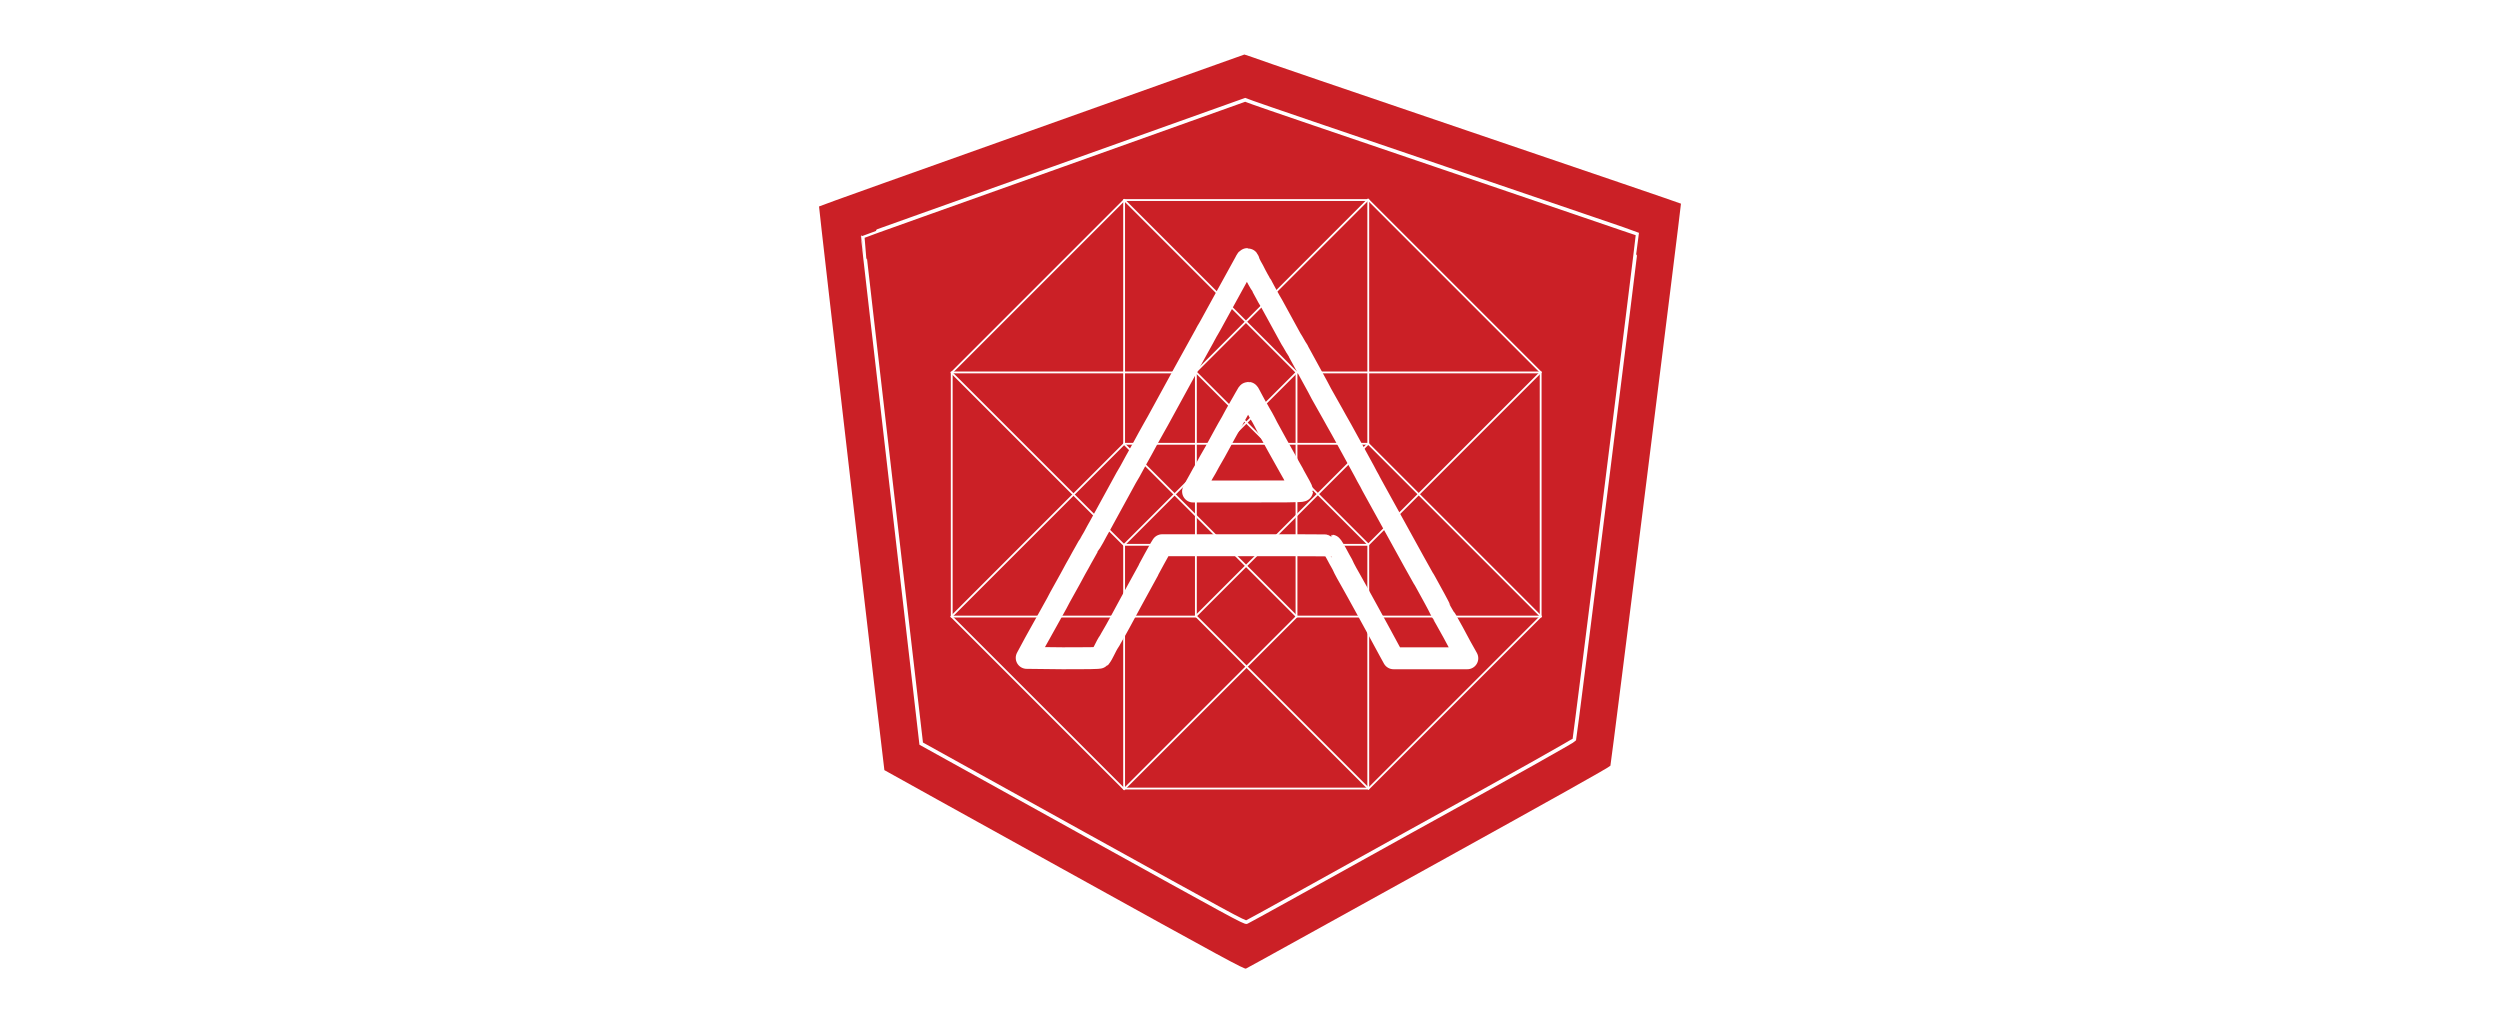 <?xml version="1.0" encoding="utf-8"?>
<!-- Generator: Adobe Illustrator 16.0.3, SVG Export Plug-In . SVG Version: 6.00 Build 0)  -->
<!DOCTYPE svg PUBLIC "-//W3C//DTD SVG 1.1//EN" "http://www.w3.org/Graphics/SVG/1.1/DTD/svg11.dtd">
<svg version="1.1" xmlns="http://www.w3.org/2000/svg" xmlns:xlink="http://www.w3.org/1999/xlink" x="0px" y="0px" width="623.6px"
	 height="255.1px" viewBox="0 0 623.6 255.1" style="enable-background:new 0 0 623.6 255.1;" xml:space="preserve">
<style type="text/css">
<![CDATA[
	.st0{fill:#FFFFFF;}
	.st1{fill:none;stroke:#FFFFFF;stroke-width:5.472;stroke-linejoin:round;}
	.st2{fill:#CB2026;}
	.st3{fill:#CB2026;stroke:#FFFFFF;stroke-width:0.912;stroke-miterlimit:10;}
	.st4{fill:none;stroke:#FFFFFF;stroke-width:0.456;stroke-miterlimit:10;}
]]>
</style>
<g id="BG">
	<rect class="st0" width="623.6" height="255.1"/>
</g>
<g id="Logo">
	<g>
		<path class="st2" d="M257.4,32.5c-29.2,10.4-53.1,18.9-53.1,19c-0.1,0.1,16.2,140.5,16.3,140.6c0,0,20.3,11.3,44.9,24.9
			c40.6,22.5,44.9,24.8,45.3,24.6c0.3-0.1,20.8-11.5,45.6-25.2c31.6-17.5,45.2-25.1,45.3-25.4c0.2-0.6,17.7-140.1,17.6-140.2
			c-0.1-0.1-23.6-8.1-52.4-17.9c-28.8-9.8-53.2-18.1-54.4-18.6l-2.1-0.7L257.4,32.5z"/>
		<path class="st3" d="M263,41.9c-26.3,9.4-47.8,17-47.8,17.1c-0.1,0.1,14.6,126.4,14.6,126.5c0,0,18.2,10.1,40.4,22.4
			c36.5,20.2,40.4,22.4,40.8,22.1c0.3-0.1,18.7-10.3,41-22.7c28.5-15.7,40.6-22.6,40.7-22.8c0.2-0.6,15.9-126,15.8-126.1
			c-0.1-0.1-21.3-7.3-47.1-16.1c-25.9-8.8-47.9-16.3-48.9-16.7l-1.9-0.7L263,41.9z"/>
		<rect x="280.4" y="49.9" class="st4" width="60.9" height="60.8"/>
		<rect x="280.4" y="135.9" class="st4" width="60.9" height="60.8"/>
		<rect x="237.4" y="92.9" class="st4" width="60.9" height="60.9"/>
		<rect x="323.4" y="92.9" class="st4" width="60.9" height="60.9"/>
		
			<rect x="250" y="62.5" transform="matrix(-0.707 0.707 -0.707 -0.707 544.355 -39.672)" class="st4" width="60.9" height="60.8"/>
		
			<rect x="310.8" y="123.3" transform="matrix(-0.707 0.707 -0.707 -0.707 691.255 21.176)" class="st4" width="60.8" height="60.9"/>
		
			<rect x="250" y="123.3" transform="matrix(-0.707 0.707 -0.707 -0.707 587.377 64.206)" class="st4" width="60.9" height="60.9"/>
		
			<rect x="310.8" y="62.5" transform="matrix(-0.707 0.707 -0.707 -0.707 648.226 -82.697)" class="st4" width="60.8" height="60.9"/>
		<path class="st1" d="M311,64.7c-0.1,0.1-0.3,0.5-0.4,0.7s-2.1,3.8-4.4,8c-2.3,4.1-4.4,8.1-4.8,8.7s-0.8,1.5-1,1.8
			c-1.2,2.1-9.1,16.5-11.6,21.1c-0.3,0.6-1.4,2.4-2.3,4.1c-0.9,1.7-2.4,4.4-3.3,6c-0.9,1.7-1.9,3.5-2.3,4.1c-0.9,1.6-2.7,5-3.5,6.4
			c-1.3,2.4-2,3.7-2.9,5.3c-0.5,0.9-1.3,2.3-1.7,3.1c-0.5,0.8-0.9,1.6-1,1.7c-0.1,0.1-0.6,1-1.1,1.9c-0.5,0.9-1.2,2.1-1.5,2.7
			c-0.3,0.5-1.3,2.3-2.2,4c-0.9,1.7-2.5,4.4-3.4,6.2c-1,1.8-2.1,3.8-2.5,4.5c-0.4,0.7-1.7,3-2.9,5.2l-2.1,3.9l9,0.1
			c5.8,0,9.1,0,9.3-0.2c0.4-0.5,0.7-1.1,1-1.7c0.4-0.8,0.9-1.8,1.2-2.2c0.3-0.4,0.7-1.3,1.1-1.9s2.4-4.3,4.5-8.2
			c2.1-3.8,3.9-7.1,4-7.3c0.1-0.2,0.3-0.5,0.4-0.8c0.1-0.2,0.7-1.3,1.3-2.4c0.6-1.1,1.3-2.3,1.5-2.7l0.5-0.8l21,0
			c11.6,0,21.1,0,21.2,0.1c0.1,0,0.8,1.1,2,3.4c0.5,0.8,1,1.8,1.2,2.3c0.2,0.4,0.9,1.7,1.6,2.9c0.7,1.2,2.5,4.5,4.1,7.4
			c3.1,5.6,3.8,7,5.5,10.1l1.1,2h18.4l-0.5-0.9c-0.3-0.5-1.7-3-3-5.5c-1.4-2.5-2.6-4.7-2.7-4.8c-0.1-0.1-0.6-1.1-1.1-2.1
			s-1.2-2.2-1.4-2.6c-0.2-0.4-0.7-1.3-1.1-2c-0.4-0.7-0.9-1.7-1.2-2.1c-0.3-0.5-3.3-5.9-6.7-12.1c-3.4-6.2-6.5-11.7-6.7-12.2
			c-0.3-0.5-0.9-1.6-1.3-2.4c-1-1.8-6.2-11.4-7-12.7c-0.3-0.5-1.3-2.4-2.3-4.1s-2-3.6-2.3-4.2c-2.7-4.9-4.7-8.6-4.7-8.6
			c-0.1-0.3-0.3-0.6-0.5-0.9c-0.3-0.4-0.9-1.6-1.5-2.5c-1.4-2.5-5.1-9.4-5.4-9.8c-0.1-0.2-0.6-1-1-1.8s-0.9-1.6-0.9-1.7
			c-0.1-0.1-0.5-0.8-0.9-1.5c-0.4-0.7-0.9-1.7-1.2-2.3c-0.3-0.5-0.8-1.4-1-1.9C311.4,64.7,311.2,64.5,311,64.7z M312.3,99.6
			c0.5,0.9,1.1,2.1,1.4,2.5c0.3,0.5,0.8,1.5,1.2,2.1c0.4,0.7,0.9,1.7,1.2,2.3c0.5,1,4.3,7.8,5.6,10.1c0.3,0.6,0.9,1.5,1.1,2
			c1.2,2.1,2,3.6,2,3.8s-5.5,0.2-13.6,0.2h-13.6l0.2-0.4c0.1-0.3,0.7-1.3,1.3-2.4c0.6-1.1,1.3-2.4,1.7-3c0.3-0.6,1.3-2.4,2.3-4.1
			c0.9-1.7,2-3.6,2.4-4.4c0.4-0.8,1.2-2.1,1.7-3c0.5-0.9,1.2-2.3,1.7-3.1c0.5-0.8,1-1.8,1.2-2.1c0.2-0.4,0.6-1,0.8-1.4
			c0.2-0.4,0.4-0.7,0.5-0.7S311.8,98.7,312.3,99.6L312.3,99.6z"/>
	</g>
</g>
</svg>
